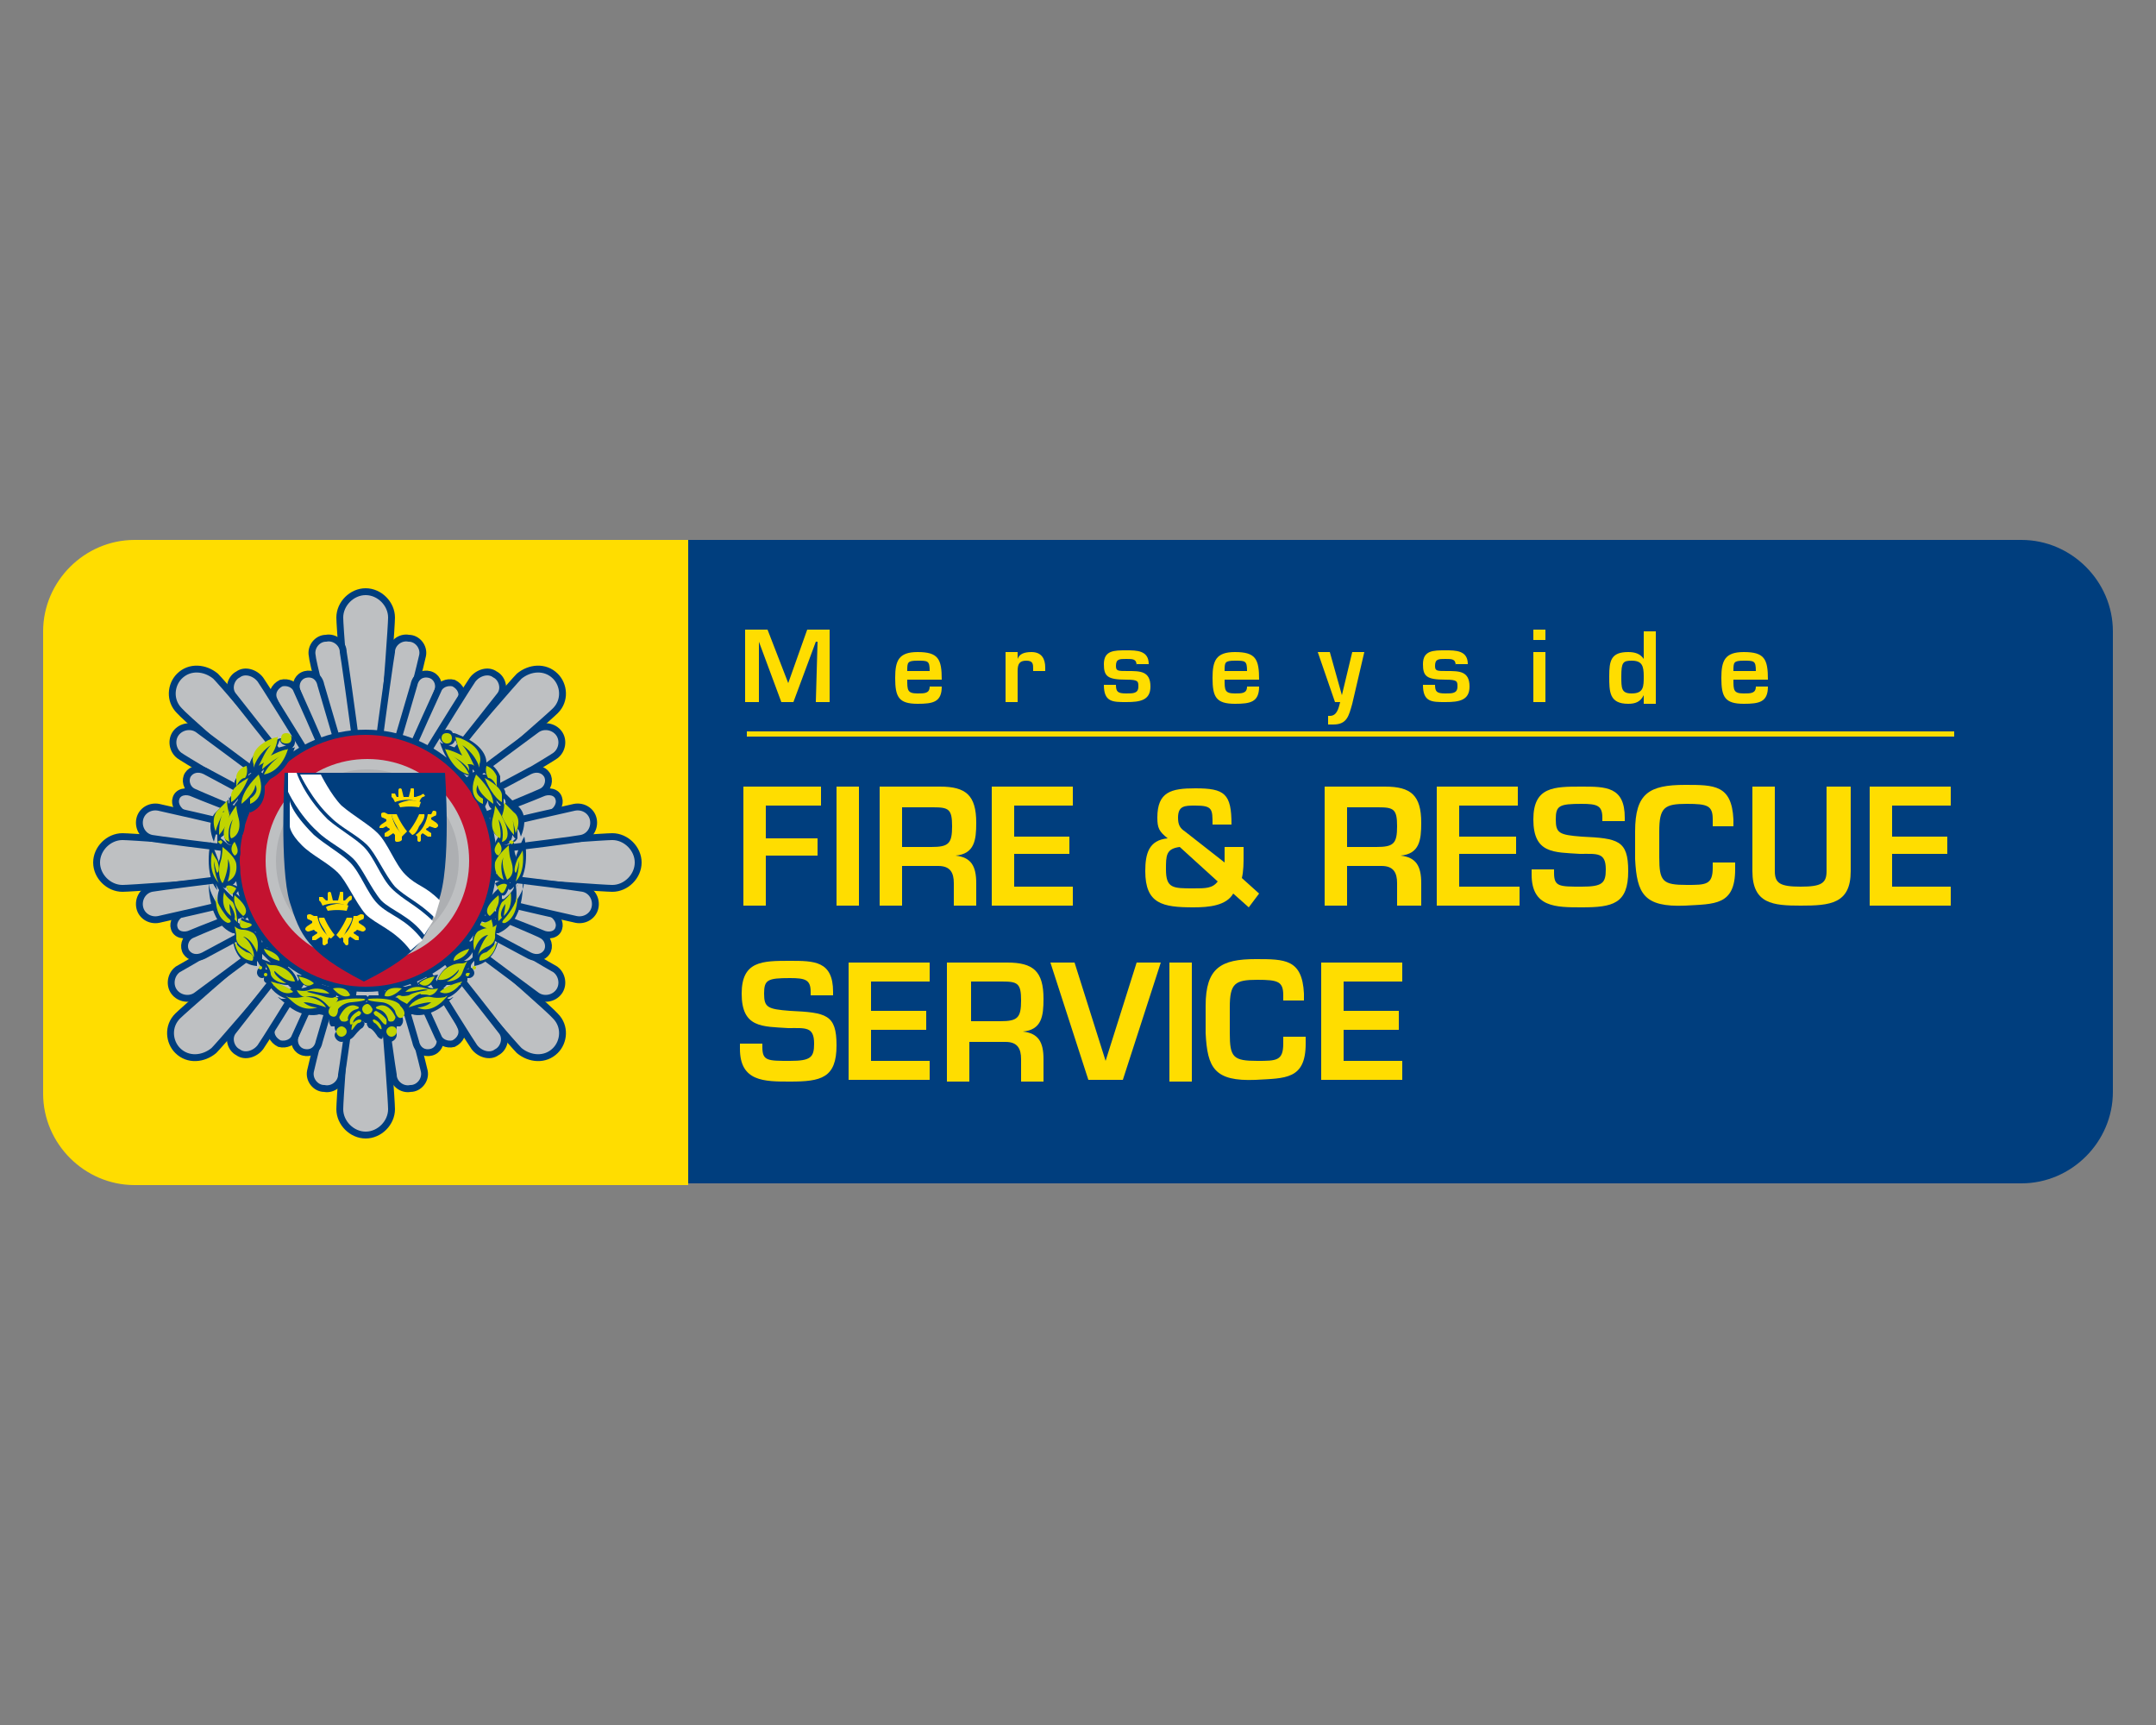<?xml version="1.0" encoding="UTF-8"?> <!-- Generator: Adobe Illustrator 25.3.0, SVG Export Plug-In . SVG Version: 6.00 Build 0) --> <svg xmlns="http://www.w3.org/2000/svg" xmlns:xlink="http://www.w3.org/1999/xlink" version="1.1" id="Layer_1" x="0px" y="0px" width="125px" height="100px" viewBox="0 0 125 100" style="enable-background:new 0 0 125 100;" xml:space="preserve"><rect x="0" y="0" width="125" height="100" fill="#808080" stroke="none"/> <style type="text/css"> .st0{fill:#003E7E;} .st1{fill:#FFDD00;} .st2{fill:#BEC0C2;} .st3{fill:none;stroke:#003E7E;stroke-width:0.398;} .st4{fill:#C41230;} .st5{fill:#ADAFB2;} .st6{fill:#FFFFFF;} .st7{fill:#C0D400;} </style> <g> <path class="st0" d="M117.2,31.3H39.8v37.3h77.4c2.9,0,5.3-2.4,5.3-5.3V36.6C122.5,33.7,120.1,31.3,117.2,31.3"></path> <path class="st1" d="M7.8,31.3c-2.9,0-5.3,2.4-5.3,5.3v26.8c0,2.9,2.4,5.3,5.3,5.3h32.1V31.3H7.8z"></path> <path class="st2" d="M19.7,35.8c0-0.8,0.7-1.5,1.5-1.5c0.8,0,1.5,0.7,1.5,1.5c0,0.8-1,14.3-1.5,14.3C20.8,50.2,19.7,36.7,19.7,35.8 "></path> <path class="st3" d="M19.7,35.8c0-0.8,0.7-1.5,1.5-1.5c0.8,0,1.5,0.7,1.5,1.5c0,0.8-1,14.3-1.5,14.3C20.8,50.2,19.7,36.7,19.7,35.8 z"></path> <path class="st2" d="M7.1,51.5c-0.8,0-1.5-0.7-1.5-1.5c0-0.8,0.7-1.5,1.5-1.5c0.8,0,14.6,1,14.6,1.5C21.6,50.5,7.9,51.5,7.1,51.5"></path> <path class="st3" d="M7.1,51.5c-0.8,0-1.5-0.7-1.5-1.5c0-0.8,0.7-1.5,1.5-1.5c0.8,0,14.6,1,14.6,1.5C21.6,50.5,7.9,51.5,7.1,51.5z"></path> <path class="st2" d="M18.1,38c-0.1-0.5,0.3-1,0.8-1c0.5-0.1,1,0.3,1,0.8c0.1,0.5,1.7,11.9,1.4,12C21,49.7,18.1,38.5,18.1,38"></path> <path class="st3" d="M18.1,38c-0.1-0.5,0.3-1,0.8-1c0.5-0.1,1,0.3,1,0.8c0.1,0.5,1.7,11.9,1.4,12C21,49.7,18.1,38.5,18.1,38z"></path> <path class="st2" d="M17.2,40c-0.1-0.4,0.1-0.8,0.5-0.9c0.4-0.1,0.8,0.1,0.9,0.6c0.1,0.4,3,10,2.8,10C21.1,49.7,17.3,40.4,17.2,40"></path> <path class="st3" d="M17.2,40c-0.1-0.4,0.1-0.8,0.5-0.9c0.4-0.1,0.8,0.1,0.9,0.6c0.1,0.4,3,10,2.8,10C21.1,49.7,17.3,40.4,17.2,40z "></path> <path class="st2" d="M15.9,40.6c-0.2-0.4,0-0.8,0.4-1c0.4-0.1,0.8,0.1,0.9,0.4c0.2,0.4,4.2,9.5,4.1,9.6C21.1,49.7,16,41,15.9,40.6"></path> <path class="st3" d="M15.9,40.6c-0.2-0.4,0-0.8,0.4-1c0.4-0.1,0.8,0.1,0.9,0.4c0.2,0.4,4.2,9.5,4.1,9.6C21.1,49.7,16,41,15.9,40.6z "></path> <path class="st2" d="M10.4,41.2c-0.6-0.6-0.5-1.5,0-2c0.6-0.6,1.5-0.5,2.1,0c0.6,0.6,9.2,10.6,8.8,11 C20.9,50.5,10.9,41.8,10.4,41.2"></path> <path class="st3" d="M10.4,41.2c-0.6-0.6-0.5-1.5,0-2c0.6-0.6,1.5-0.5,2.1,0c0.6,0.6,9.2,10.6,8.8,11 C20.9,50.5,10.9,41.8,10.4,41.2z"></path> <path class="st2" d="M13.5,40.3c-0.3-0.4-0.1-1,0.3-1.2c0.4-0.3,1-0.1,1.3,0.3c0.3,0.4,6.4,10.2,6.2,10.4 C21,49.8,13.8,40.7,13.5,40.3"></path> <path class="st3" d="M13.5,40.3c-0.3-0.4-0.1-1,0.3-1.2c0.4-0.3,1-0.1,1.3,0.3c0.3,0.4,6.4,10.2,6.2,10.4 C21,49.8,13.8,40.7,13.5,40.3z"></path> <path class="st2" d="M10.4,43.8c-0.4-0.3-0.5-0.9-0.2-1.3c0.3-0.4,0.9-0.5,1.3-0.2c0.4,0.3,9.8,7.2,9.6,7.5 C20.9,50.1,10.8,44.1,10.4,43.8"></path> <path class="st3" d="M10.4,43.8c-0.4-0.3-0.5-0.9-0.2-1.3c0.3-0.4,0.9-0.5,1.3-0.2c0.4,0.3,9.8,7.2,9.6,7.5 C20.9,50.1,10.8,44.1,10.4,43.8z"></path> <path class="st2" d="M11.2,45.9c-0.4-0.2-0.5-0.7-0.3-1c0.2-0.3,0.6-0.4,1-0.2c0.4,0.2,9.3,5,9.2,5.2C20.9,50,11.6,46.1,11.2,45.9"></path> <path class="st3" d="M11.2,45.9c-0.4-0.2-0.5-0.7-0.3-1c0.2-0.3,0.6-0.4,1-0.2c0.4,0.2,9.3,5,9.2,5.2C20.9,50,11.6,46.1,11.2,45.9z "></path> <path class="st2" d="M10.7,47.2c-0.4-0.2-0.6-0.6-0.5-0.9c0.1-0.4,0.6-0.5,1-0.3c0.4,0.2,9.9,3.8,9.8,4 C20.9,50,11.1,47.4,10.7,47.2"></path> <path class="st3" d="M10.7,47.2c-0.4-0.2-0.6-0.6-0.5-0.9c0.1-0.4,0.6-0.5,1-0.3c0.4,0.2,9.9,3.8,9.8,4 C20.9,50,11.1,47.4,10.7,47.2z"></path> <path class="st2" d="M8.8,48.6C8.3,48.5,8,48,8.1,47.5c0.1-0.5,0.6-0.8,1.1-0.7c0.5,0.1,11.9,2.7,11.8,3C21,50.2,9.3,48.7,8.8,48.6 "></path> <path class="st3" d="M8.8,48.6C8.3,48.5,8,48,8.1,47.5c0.1-0.5,0.6-0.8,1.1-0.7c0.5,0.1,11.9,2.7,11.8,3C21,50.2,9.3,48.7,8.8,48.6 z"></path> <path class="st2" d="M19.7,64.3c0,0.8,0.7,1.5,1.5,1.5c0.8,0,1.5-0.7,1.5-1.5c0-0.8-1-14.3-1.5-14.3C20.7,49.9,19.7,63.4,19.7,64.3 "></path> <path class="st3" d="M19.7,64.3c0,0.8,0.7,1.5,1.5,1.5c0.8,0,1.5-0.7,1.5-1.5c0-0.8-1-14.3-1.5-14.3C20.7,49.9,19.7,63.4,19.7,64.3 z"></path> <path class="st2" d="M18,62.1c-0.1,0.5,0.3,1,0.8,1c0.5,0.1,1-0.3,1-0.8c0.1-0.5,1.7-11.9,1.4-12C20.9,50.4,18.1,61.6,18,62.1"></path> <path class="st3" d="M18,62.1c-0.1,0.5,0.3,1,0.8,1c0.5,0.1,1-0.3,1-0.8c0.1-0.5,1.7-11.9,1.4-12C20.9,50.4,18.1,61.6,18,62.1z"></path> <path class="st2" d="M17.1,60.1c-0.1,0.4,0.1,0.8,0.5,0.9c0.4,0.1,0.8-0.1,0.9-0.6c0.1-0.4,3-10,2.8-10 C21,50.4,17.2,59.7,17.1,60.1"></path> <path class="st3" d="M17.1,60.1c-0.1,0.4,0.1,0.8,0.5,0.9c0.4,0.1,0.8-0.1,0.9-0.6c0.1-0.4,3-10,2.8-10 C21,50.4,17.2,59.7,17.1,60.1z"></path> <path class="st2" d="M15.8,59.5c-0.2,0.4,0,0.8,0.4,1c0.4,0.1,0.8-0.1,0.9-0.4c0.2-0.4,4.3-9.5,4.1-9.6C21,50.4,16,59.1,15.8,59.5"></path> <path class="st3" d="M15.8,59.5c-0.2,0.4,0,0.8,0.4,1c0.4,0.1,0.8-0.1,0.9-0.4c0.2-0.4,4.3-9.5,4.1-9.6C21,50.4,16,59.1,15.8,59.5z "></path> <path class="st2" d="M10.3,58.9c-0.6,0.6-0.5,1.5,0,2c0.6,0.6,1.5,0.5,2.1,0c0.6-0.6,9.2-10.6,8.8-11 C20.9,49.6,10.9,58.3,10.3,58.9"></path> <path class="st3" d="M10.3,58.9c-0.6,0.6-0.5,1.5,0,2c0.6,0.6,1.5,0.5,2.1,0c0.6-0.6,9.2-10.6,8.8-11 C20.9,49.6,10.9,58.3,10.3,58.9z"></path> <path class="st2" d="M13.5,59.8c-0.3,0.4-0.1,1,0.3,1.2c0.4,0.3,1,0.1,1.3-0.3c0.3-0.4,6.4-10.2,6.2-10.4 C21,50.2,13.8,59.4,13.5,59.8"></path> <path class="st3" d="M13.5,59.8c-0.3,0.4-0.1,1,0.3,1.2c0.4,0.3,1,0.1,1.3-0.3c0.3-0.4,6.4-10.2,6.2-10.4 C21,50.2,13.8,59.4,13.5,59.8z"></path> <path class="st2" d="M10.3,56.2c-0.4,0.3-0.5,0.9-0.2,1.3c0.3,0.4,0.9,0.5,1.3,0.2c0.4-0.3,9.8-7.2,9.6-7.5 C20.8,50,10.7,56,10.3,56.2"></path> <path class="st3" d="M10.3,56.2c-0.4,0.3-0.5,0.9-0.2,1.3c0.3,0.4,0.9,0.5,1.3,0.2c0.4-0.3,9.8-7.2,9.6-7.5 C20.8,50,10.7,56,10.3,56.2z"></path> <path class="st2" d="M11.1,54.2c-0.4,0.2-0.5,0.7-0.3,1c0.2,0.3,0.6,0.4,1,0.2c0.4-0.2,9.3-5,9.2-5.2C20.9,50.1,11.5,54,11.1,54.2"></path> <path class="st3" d="M11.1,54.2c-0.4,0.2-0.5,0.7-0.3,1c0.2,0.3,0.6,0.4,1,0.2c0.4-0.2,9.3-5,9.2-5.2C20.9,50.1,11.5,54,11.1,54.2z "></path> <path class="st2" d="M10.6,52.9c-0.4,0.2-0.6,0.6-0.5,0.9c0.1,0.4,0.6,0.5,1,0.3c0.4-0.2,9.9-3.8,9.8-4C20.9,50,11,52.7,10.6,52.9"></path> <path class="st3" d="M10.6,52.9c-0.4,0.2-0.6,0.6-0.5,0.9c0.1,0.4,0.6,0.5,1,0.3c0.4-0.2,9.9-3.8,9.8-4C20.9,50,11,52.7,10.6,52.9z "></path> <path class="st2" d="M8.8,51.5c-0.5,0.1-0.8,0.6-0.7,1.1c0.1,0.5,0.6,0.8,1.1,0.7c0.5-0.1,11.9-2.7,11.8-3 C20.9,49.9,9.3,51.4,8.8,51.5"></path> <path class="st3" d="M8.8,51.5c-0.5,0.1-0.8,0.6-0.7,1.1c0.1,0.5,0.6,0.8,1.1,0.7c0.5-0.1,11.9-2.7,11.8-3 C20.9,49.9,9.3,51.4,8.8,51.5z"></path> <path class="st2" d="M35.5,51.5c0.8,0,1.5-0.7,1.5-1.5c0-0.8-0.7-1.5-1.5-1.5c-0.8,0-14.6,1-14.6,1.5 C20.9,50.5,34.7,51.5,35.5,51.5"></path> <path class="st3" d="M35.5,51.5c0.8,0,1.5-0.7,1.5-1.5c0-0.8-0.7-1.5-1.5-1.5c-0.8,0-14.6,1-14.6,1.5 C20.9,50.5,34.7,51.5,35.5,51.5z"></path> <path class="st2" d="M24.5,38c0.1-0.5-0.3-1-0.8-1c-0.5-0.1-1,0.3-1,0.8c-0.1,0.5-1.7,11.9-1.4,12C21.6,49.7,24.4,38.5,24.5,38"></path> <path class="st3" d="M24.5,38c0.1-0.5-0.3-1-0.8-1c-0.5-0.1-1,0.3-1,0.8c-0.1,0.5-1.7,11.9-1.4,12C21.6,49.7,24.4,38.5,24.5,38z"></path> <path class="st2" d="M25.4,40c0.1-0.4-0.1-0.8-0.5-0.9c-0.4-0.1-0.8,0.1-0.9,0.6c-0.1,0.4-3,10-2.8,10C21.5,49.7,25.3,40.4,25.4,40 "></path> <path class="st3" d="M25.4,40c0.1-0.4-0.1-0.8-0.5-0.9c-0.4-0.1-0.8,0.1-0.9,0.6c-0.1,0.4-3,10-2.8,10C21.5,49.7,25.3,40.4,25.4,40 z"></path> <path class="st2" d="M26.7,40.6c0.2-0.4,0-0.8-0.4-1c-0.4-0.1-0.8,0.1-0.9,0.4c-0.2,0.4-4.3,9.5-4.1,9.6 C21.5,49.7,26.5,41,26.7,40.6"></path> <path class="st3" d="M26.7,40.6c0.2-0.4,0-0.8-0.4-1c-0.4-0.1-0.8,0.1-0.9,0.4c-0.2,0.4-4.3,9.5-4.1,9.6 C21.5,49.7,26.5,41,26.7,40.6z"></path> <path class="st2" d="M32.2,41.2c0.6-0.6,0.5-1.5,0-2c-0.6-0.6-1.5-0.5-2.1,0c-0.6,0.6-9.2,10.6-8.8,11 C21.6,50.5,31.6,41.8,32.2,41.2"></path> <path class="st3" d="M32.2,41.2c0.6-0.6,0.5-1.5,0-2c-0.6-0.6-1.5-0.5-2.1,0c-0.6,0.6-9.2,10.6-8.8,11 C21.6,50.5,31.6,41.8,32.2,41.2z"></path> <path class="st2" d="M29,40.3c0.3-0.4,0.1-1-0.3-1.2c-0.4-0.3-1-0.1-1.3,0.3c-0.3,0.4-6.4,10.2-6.2,10.4 C21.5,49.8,28.7,40.7,29,40.3"></path> <path class="st3" d="M29,40.3c0.3-0.4,0.1-1-0.3-1.2c-0.4-0.3-1-0.1-1.3,0.3c-0.3,0.4-6.4,10.2-6.2,10.4 C21.5,49.8,28.7,40.7,29,40.3z"></path> <path class="st2" d="M32.2,43.8c0.4-0.3,0.5-0.9,0.2-1.3c-0.3-0.4-0.9-0.5-1.3-0.2c-0.4,0.3-9.8,7.2-9.6,7.5 C21.7,50.1,31.8,44.1,32.2,43.8"></path> <path class="st3" d="M32.2,43.8c0.4-0.3,0.5-0.9,0.2-1.3c-0.3-0.4-0.9-0.5-1.3-0.2c-0.4,0.3-9.8,7.2-9.6,7.5 C21.7,50.1,31.8,44.1,32.2,43.8z"></path> <path class="st2" d="M31.4,45.9c0.4-0.2,0.5-0.7,0.3-1c-0.2-0.3-0.6-0.4-1-0.2c-0.4,0.2-9.3,5-9.2,5.2C21.6,50,31,46.1,31.4,45.9"></path> <path class="st3" d="M31.4,45.9c0.4-0.2,0.5-0.7,0.3-1c-0.2-0.3-0.6-0.4-1-0.2c-0.4,0.2-9.3,5-9.2,5.2C21.6,50,31,46.1,31.4,45.9z"></path> <path class="st2" d="M31.9,47.2c0.4-0.2,0.6-0.6,0.5-0.9c-0.1-0.4-0.6-0.5-1-0.3c-0.4,0.2-9.9,3.8-9.8,4 C21.6,50,31.5,47.4,31.9,47.2"></path> <path class="st3" d="M31.9,47.2c0.4-0.2,0.6-0.6,0.5-0.9c-0.1-0.4-0.6-0.5-1-0.3c-0.4,0.2-9.9,3.8-9.8,4 C21.6,50,31.5,47.4,31.9,47.2z"></path> <path class="st2" d="M33.7,48.6c0.5-0.1,0.8-0.6,0.7-1.1c-0.1-0.5-0.6-0.8-1.1-0.7c-0.5,0.1-11.9,2.7-11.8,3 C21.6,50.2,33.3,48.7,33.7,48.6"></path> <path class="st3" d="M33.7,48.6c0.5-0.1,0.8-0.6,0.7-1.1c-0.1-0.5-0.6-0.8-1.1-0.7c-0.5,0.1-11.9,2.7-11.8,3 C21.6,50.2,33.3,48.7,33.7,48.6z"></path> <path class="st2" d="M24.6,62.1c0.1,0.5-0.3,1-0.8,1c-0.5,0.1-1-0.3-1-0.8c-0.1-0.5-1.7-11.9-1.4-12C21.6,50.4,24.5,61.6,24.6,62.1 "></path> <path class="st3" d="M24.6,62.1c0.1,0.5-0.3,1-0.8,1c-0.5,0.1-1-0.3-1-0.8c-0.1-0.5-1.7-11.9-1.4-12C21.6,50.4,24.5,61.6,24.6,62.1 z"></path> <path class="st2" d="M25.5,60.1c0.1,0.4-0.1,0.8-0.5,0.9c-0.4,0.1-0.8-0.1-0.9-0.6c-0.1-0.4-3-10-2.8-10 C21.5,50.4,25.3,59.7,25.5,60.1"></path> <path class="st3" d="M25.5,60.1c0.1,0.4-0.1,0.8-0.5,0.9c-0.4,0.1-0.8-0.1-0.9-0.6c-0.1-0.4-3-10-2.8-10 C21.5,50.4,25.3,59.7,25.5,60.1z"></path> <path class="st2" d="M26.7,59.5c0.2,0.4,0,0.8-0.4,1c-0.4,0.1-0.8-0.1-0.9-0.4c-0.2-0.4-4.3-9.5-4.1-9.6 C21.6,50.4,26.6,59.1,26.7,59.5"></path> <path class="st3" d="M26.7,59.5c0.2,0.4,0,0.8-0.4,1c-0.4,0.1-0.8-0.1-0.9-0.4c-0.2-0.4-4.3-9.5-4.1-9.6 C21.6,50.4,26.6,59.1,26.7,59.5z"></path> <path class="st2" d="M32.2,58.9c0.6,0.6,0.5,1.5,0,2c-0.6,0.6-1.5,0.5-2.1,0c-0.6-0.6-9.2-10.6-8.8-11 C21.7,49.6,31.7,58.3,32.2,58.9"></path> <path class="st3" d="M32.2,58.9c0.6,0.6,0.5,1.5,0,2c-0.6,0.6-1.5,0.5-2.1,0c-0.6-0.6-9.2-10.6-8.8-11 C21.7,49.6,31.7,58.3,32.2,58.9z"></path> <path class="st2" d="M29.1,59.8c0.3,0.4,0.1,1-0.3,1.2c-0.4,0.3-1,0.1-1.3-0.3c-0.3-0.4-6.4-10.2-6.2-10.4 C21.6,50.2,28.8,59.4,29.1,59.8"></path> <path class="st3" d="M29.1,59.8c0.3,0.4,0.1,1-0.3,1.2c-0.4,0.3-1,0.1-1.3-0.3c-0.3-0.4-6.4-10.2-6.2-10.4 C21.6,50.2,28.8,59.4,29.1,59.8z"></path> <path class="st2" d="M32.2,56.2c0.4,0.3,0.5,0.9,0.2,1.3c-0.3,0.4-0.9,0.5-1.3,0.2c-0.4-0.3-9.8-7.2-9.6-7.5 C21.8,50,31.8,56,32.2,56.2"></path> <path class="st3" d="M32.2,56.2c0.4,0.3,0.5,0.9,0.2,1.3c-0.3,0.4-0.9,0.5-1.3,0.2c-0.4-0.3-9.8-7.2-9.6-7.5 C21.8,50,31.8,56,32.2,56.2z"></path> <path class="st2" d="M31.4,54.2c0.4,0.2,0.5,0.7,0.3,1c-0.2,0.3-0.6,0.4-1,0.2c-0.4-0.2-9.3-5-9.2-5.2C21.7,50.1,31.1,54,31.4,54.2 "></path> <path class="st3" d="M31.4,54.2c0.4,0.2,0.5,0.7,0.3,1c-0.2,0.3-0.6,0.4-1,0.2c-0.4-0.2-9.3-5-9.2-5.2C21.7,50.1,31.1,54,31.4,54.2 z"></path> <path class="st2" d="M31.9,52.9c0.4,0.2,0.6,0.6,0.5,0.9c-0.1,0.4-0.6,0.5-1,0.3c-0.4-0.2-9.9-3.8-9.8-4 C21.7,50,31.5,52.7,31.9,52.9"></path> <path class="st3" d="M31.9,52.9c0.4,0.2,0.6,0.6,0.5,0.9c-0.1,0.4-0.6,0.5-1,0.3c-0.4-0.2-9.9-3.8-9.8-4 C21.7,50,31.5,52.7,31.9,52.9z"></path> <path class="st2" d="M33.8,51.5c0.5,0.1,0.8,0.6,0.7,1.1c-0.1,0.5-0.6,0.8-1.1,0.7c-0.5-0.1-11.9-2.7-11.8-3 C21.6,49.9,33.3,51.4,33.8,51.5"></path> <path class="st3" d="M33.8,51.5c0.5,0.1,0.8,0.6,0.7,1.1c-0.1,0.5-0.6,0.8-1.1,0.7c-0.5-0.1-11.9-2.7-11.8-3 C21.6,49.9,33.3,51.4,33.8,51.5z"></path> <path class="st0" d="M13.6,49.9c0-4.2,3.4-7.6,7.6-7.6c4.2,0,7.6,3.4,7.6,7.6c0,4.2-3.4,7.6-7.6,7.6C17,57.5,13.6,54.1,13.6,49.9"></path> <path class="st4" d="M13.9,49.9c0-4,3.3-7.3,7.3-7.3c4,0,7.3,3.3,7.3,7.3c0,4-3.3,7.3-7.3,7.3C17.2,57.2,13.9,53.9,13.9,49.9"></path> <path class="st2" d="M15.4,49.9c0-3.3,2.6-5.9,5.9-5.9c3.3,0,5.9,2.6,5.9,5.9c0,3.3-2.6,5.9-5.9,5.9C18,55.8,15.4,53.2,15.4,49.9"></path> <path class="st5" d="M16,49.9c0-2.9,2.4-5.3,5.3-5.3c2.9,0,5.3,2.4,5.3,5.3c0,2.9-2.4,5.3-5.3,5.3C18.3,55.2,16,52.8,16,49.9"></path> <path class="st0" d="M25.8,44.8h-4.6h-0.1h-4.6c0,0-0.3,5.5,0.3,7.5c0.6,1.9,1,2.9,4.3,4.6v0c0,0,0,0,0,0c0,0,0,0,0,0v0 c3.4-1.7,3.7-2.7,4.3-4.6C26.2,50.3,25.8,44.8,25.8,44.8"></path> <path class="st6" d="M25.5,52.2c-0.9-0.9-1.3-0.8-2-1.5c-0.6-0.6-1-1.8-1.6-2.4c-0.5-0.5-1.4-1-2.1-1.6c-0.6-0.6-1.2-1.8-1.2-1.8 l-1.2,0c0,0,0.7,1.5,1.8,2.5c0.6,0.6,1.5,1,2.1,1.6c0.5,0.5,1,1.7,1.6,2.4c0.6,0.6,1.4,0.9,2.3,1.8L25.5,52.2z"></path> <path class="st6" d="M25.1,53.4c-0.9-0.9-1.7-1.2-2.4-1.9c-0.6-0.6-1-1.8-1.6-2.4c-0.5-0.5-1.4-1-2.1-1.6c-1.4-1.4-1.8-2.7-1.8-2.7 h-0.5l0,1.1c0,0,0.6,1.3,1.7,2.3c0.6,0.6,1.5,1,2.1,1.6c0.5,0.5,1,1.7,1.6,2.4c0.6,0.6,1.7,0.9,2.5,2L25.1,53.4z"></path> <path class="st6" d="M24.5,54.5c-1-1.3-1.9-1.4-2.6-2.1c-0.6-0.6-1-1.8-1.6-2.4c-0.5-0.5-1.4-1-2.1-1.6c-1.4-1.4-1.4-2-1.4-2l0,1.5 c0,0,0,0.4,0.7,1.1c0.6,0.6,1.5,1,2.1,1.6c0.5,0.5,1,1.7,1.6,2.4c0.6,0.6,1.7,0.9,2.6,2.1L24.5,54.5z"></path> <path class="st1" d="M24.6,46.1c0-0.1-0.1-0.1-0.2,0l-0.3,0.1c0,0-0.1,0-0.1,0l0-0.4c0-0.1,0-0.1-0.1-0.1c-0.1,0-0.1,0-0.1,0.1 l-0.1,0.4c0,0-0.1,0-0.1,0c-0.1,0-0.1,0-0.2,0l-0.1-0.4c0-0.1-0.1-0.1-0.1-0.1c-0.1,0-0.1,0.1-0.1,0.1l0,0.4c0,0-0.1,0-0.1,0 L22.9,46c-0.1,0-0.1,0-0.2,0c0,0.1,0,0.1,0,0.2l0.1,0.1l0.1,0.2c0,0,0.7-0.3,1.4,0l0.1-0.2c0,0,0,0,0,0l0.1-0.1 C24.6,46.2,24.7,46.1,24.6,46.1"></path> <path class="st1" d="M23.1,46.6l0.1,0.2c0,0,0.5-0.1,1.1,0l0.1-0.3c0,0-0.1-0.1-0.7-0.1C23.2,46.5,23.1,46.6,23.1,46.6"></path> <path class="st1" d="M24.3,48.8c0.1,0,0.1-0.1,0.1-0.1l0-0.3c0,0,0,0,0.1-0.1l0.3,0.2c0.1,0,0.1,0,0.2,0c0,0,0-0.1,0-0.2l-0.3-0.2 c0,0,0-0.1,0.1-0.1c0,0,0.1-0.1,0.1-0.1l0.3,0.1c0.1,0,0.1,0,0.2-0.1c0-0.1,0-0.1-0.1-0.2l-0.3-0.2c0,0,0-0.1,0-0.1l0.2-0.1 c0.1,0,0.1-0.1,0.1-0.2c0-0.1-0.1-0.1-0.2-0.1L25,47.2l-0.2,0c0,0-0.1,0.8-0.7,1.2l0.1,0.1c0,0,0,0,0,0l0,0.2 C24.2,48.8,24.3,48.8,24.3,48.8"></path> <path class="st1" d="M24.6,47.2l-0.3,0c0,0-0.2,0.5-0.6,1l0.2,0.2c0,0,0.2,0,0.4-0.5C24.7,47.4,24.6,47.2,24.6,47.2"></path> <path class="st1" d="M23,48.8c-0.1,0-0.1-0.1-0.1-0.1l0-0.3c0,0,0,0-0.1-0.1l-0.3,0.2c0,0-0.1,0-0.2,0c0,0,0-0.1,0-0.2l0.3-0.2 c0,0,0-0.1-0.1-0.1c0,0-0.1-0.1-0.1-0.1L22.2,48C22.1,48,22,48,22,48c0-0.1,0-0.1,0.1-0.2l0.3-0.2c0,0,0-0.1,0-0.1l-0.2-0.1 c-0.1,0-0.1-0.1-0.1-0.2c0-0.1,0.1-0.1,0.2-0.1l0.2,0.1l0.2,0c0,0,0.1,0.8,0.7,1.2l-0.1,0.1c0,0,0,0,0,0l0,0.2 C23.2,48.8,23.1,48.8,23,48.8"></path> <path class="st1" d="M22.7,47.2l0.3,0c0,0,0.2,0.5,0.6,1l-0.2,0.2c0,0-0.2,0-0.4-0.5C22.7,47.4,22.7,47.2,22.7,47.2"></path> <path class="st1" d="M20.4,52c0-0.1-0.1-0.1-0.2,0L20,52.2c0,0-0.1,0-0.1,0l0-0.4c0-0.1,0-0.1-0.1-0.1c-0.1,0-0.1,0-0.1,0.1 l-0.1,0.4c0,0-0.1,0-0.1,0c-0.1,0-0.1,0-0.2,0l-0.1-0.4c0-0.1-0.1-0.1-0.1-0.1c-0.1,0-0.1,0.1-0.1,0.1l0,0.4c0,0-0.1,0-0.1,0 L18.7,52c-0.1,0-0.1,0-0.2,0c0,0.1,0,0.1,0,0.2l0.1,0.1l0.1,0.2c0,0,0.7-0.3,1.4,0l0.1-0.2c0,0,0,0,0,0l0.1-0.1 C20.4,52.2,20.4,52.1,20.4,52"></path> <path class="st1" d="M18.9,52.6l0.1,0.2c0,0,0.5-0.1,1.1,0l0.1-0.3c0,0-0.1-0.1-0.7-0.1C18.9,52.5,18.9,52.6,18.9,52.6"></path> <path class="st1" d="M20.1,54.8c0.1,0,0.1-0.1,0.1-0.1l0-0.3c0,0,0,0,0.1-0.1l0.3,0.2c0.1,0,0.1,0,0.2,0c0,0,0-0.1,0-0.2l-0.3-0.2 c0,0,0-0.1,0.1-0.1c0,0,0.1-0.1,0.1-0.1L21,54c0.1,0,0.1,0,0.2-0.1c0-0.1,0-0.1-0.1-0.2l-0.3-0.2c0,0,0-0.1,0-0.1l0.2-0.1 c0.1,0,0.1-0.1,0.1-0.2c0-0.1-0.1-0.1-0.2-0.1l-0.2,0.1l-0.2,0c0,0-0.1,0.8-0.7,1.2l0.1,0.1c0,0,0,0,0,0l0,0.2 C20,54.7,20,54.8,20.1,54.8"></path> <path class="st1" d="M20.4,53.2l-0.3,0c0,0-0.2,0.5-0.6,1l0.2,0.2c0,0,0.2,0,0.4-0.5C20.5,53.3,20.4,53.2,20.4,53.2"></path> <path class="st1" d="M18.8,54.8c-0.1,0-0.1-0.1-0.1-0.1l0-0.3c0,0,0,0-0.1-0.1l-0.3,0.2c-0.1,0-0.1,0-0.2,0c0,0,0-0.1,0-0.2 l0.3-0.2c0,0,0-0.1-0.1-0.1c0,0-0.1-0.1-0.1-0.1L17.9,54c-0.1,0-0.1,0-0.2-0.1c0-0.1,0-0.1,0.1-0.2l0.3-0.2c0,0,0-0.1,0-0.1 l-0.2-0.1c-0.1,0-0.1-0.1-0.1-0.2c0-0.1,0.1-0.1,0.2-0.1l0.2,0.1l0.2,0c0,0,0.1,0.8,0.7,1.2L19,54.5c0,0,0,0,0,0l0,0.2 C18.9,54.7,18.9,54.8,18.8,54.8"></path> <path class="st1" d="M18.5,53.2l0.3,0c0,0,0.2,0.5,0.6,1l-0.2,0.2c0,0-0.2,0-0.4-0.5C18.4,53.3,18.5,53.2,18.5,53.2"></path> <path class="st0" d="M12.7,51.4C12.7,51.4,12.6,51.3,12.7,51.4C12.6,51.4,12.7,51.4,12.7,51.4"></path> <path class="st0" d="M12.6,48.2C12.6,48.2,12.6,48.2,12.6,48.2C12.6,48.3,12.6,48.3,12.6,48.2"></path> <path class="st0" d="M30,51.3C30,51.3,30,51.4,30,51.3C29.9,51.4,30,51.4,30,51.3"></path> <path class="st0" d="M29.9,52.3c0.1-0.5,0-1,0-1c0.1-0.1,0.2-0.3,0.2-0.5c0,0,0-0.1,0-0.1c0,0,0,0,0,0c0,0.4,0,0.5-0.1,0.6 c0.8-0.9,0.4-2.8,0.4-2.8c-0.2,0.3-0.5,1.2-0.5,1.2c0,0,0,0,0,0c0,0,0-0.1,0-0.1c-0.1-0.2-0.1-0.6-0.1-0.8c0.1,0,0.2-0.2,0.2-0.2 l0,0c0-0.1,0-0.3,0-0.5c0,0,0,0,0,0c0,0,0,0,0,0c0,0,0-0.1,0-0.1c0,0.1,0,0.1,0,0.1c0-0.1,0.1,0,0.2,0.4c0.5-1.2-0.1-1.7-0.1-1.7 c-0.4-0.4-0.7-0.7-0.8-0.8c0-0.2-0.1-0.3-0.3-0.5v-0.5c-0.2-0.5-0.6-0.8-0.8-0.8c0-0.4-0.3-1.1-1.6-1.6c-0.4-0.2-0.3,0-0.4-0.2 c0,0,0,0,0,0c-0.1-0.1-0.2-0.1-0.3-0.1c-0.2,0-0.4,0.2-0.4,0.4c0,0.2,0.1,0.3,0.2,0.4c-0.1,0-0.1,0-0.2-0.1c0,0,0.4,1.7,1.8,2 c-0.3,1.4,0.8,1.8,0.8,1.8l0.2-0.4c0,0.3,0.1,0.4,0.2,0.5c0,0,0,0,0,0c-0.3,1.1,0.2,1.5,0.4,1.6c-0.4,0.6-0.2,0.8-0.1,1 c-0.1,0.2-0.1,0.3-0.1,0.3c-0.1,0.7,0.2,1.1,0.4,1.2c-0.2,0.1-0.4,0.2-0.4,0.2s0.1,0.2,0.2,0.3c-1.3,1.2-0.5,1.5-0.5,1.5 c0.2-0.2,0.3-0.3,0.4-0.5c-0.1,0.3,0,0.5,0,0.7c0,0-0.1,0.1-0.1,0.1c0-0.2-0.1-0.3-0.1-0.4c0,0-0.5,0.2-0.6,0.2 c0,0-0.6,0.2,0.2,0.4c0,0,0.1,0,0.1,0c-0.3,0.1-0.6,0.3-0.6,0.3c-0.2,0.2-0.3,0.5-0.3,0.7C26.1,55.3,26,55.9,26,56 c-0.6,0.4-0.7,1-0.7,1c0.2,0,0,0.2,0,0.2c0,0.1,0,0.1,0,0.1c-0.2,0-0.4,0-0.5-0.1c0,0,0,0-0.1,0c0.2,0,0.5-0.2,0.7-0.7 c0,0-0.8,0.1-1.2,0.5c0,0,0,0,0.1,0.1c-0.3,0-0.5,0-0.8,0.1c-0.2,0-1.1-0.2-1.3,0.5c-0.2,0-0.5,0-0.8,0c0,0-0.1,0.1-0.1,0.1 c0-0.1-0.1-0.1-0.1-0.1c-0.3,0-0.6,0-0.8,0c-0.2-0.7-1.1-0.5-1.3-0.5c-0.3-0.1-0.6-0.2-0.8-0.1c0.1,0,0.1-0.1,0.1-0.1 c-0.4-0.4-1.2-0.5-1.2-0.5c0.2,0.5,0.5,0.7,0.7,0.7c0,0,0,0-0.1,0c-0.2,0.1-0.4,0.1-0.5,0.1c0,0,0-0.1,0-0.1c0,0-0.2-0.2,0-0.2 c0,0-0.1-0.6-0.7-1c0-0.1-0.1-0.7-1.4-1.2c0-0.3-0.1-0.5-0.3-0.7c0,0-0.3-0.2-0.6-0.3c0,0,0.1,0,0.1,0c0.8-0.2,0.2-0.4,0.2-0.4 c-0.2,0-0.6-0.2-0.6-0.2c0,0.1-0.1,0.3-0.1,0.4c0,0,0-0.1-0.1-0.1c0-0.2,0-0.4,0-0.7c0.1,0.2,0.2,0.3,0.4,0.5c0,0,0.8-0.4-0.5-1.5 c0.1-0.1,0.2-0.3,0.2-0.3s-0.2-0.2-0.4-0.2c0.2-0.2,0.5-0.5,0.4-1.2c0,0,0-0.1-0.1-0.3c0.1-0.1,0.3-0.4-0.1-1 c0.2-0.1,0.7-0.6,0.4-1.6c0,0,0,0,0,0c0.1,0,0.2-0.2,0.2-0.5l0.2,0.4c0,0,1.1-0.3,0.8-1.8c1.4-0.4,1.8-2,1.8-2 c-0.1,0.1-0.1,0-0.2,0.1c0.1-0.1,0.2-0.2,0.2-0.4c0-0.2-0.2-0.4-0.4-0.4c-0.1,0-0.2,0-0.3,0.1c0,0,0,0,0,0c-0.2,0.2,0,0-0.4,0.2 c-1.3,0.5-1.5,1.2-1.6,1.6c-0.2,0.1-0.6,0.3-0.8,0.8v0.5c-0.1,0.2-0.2,0.3-0.3,0.5c-0.1,0.1-0.4,0.4-0.8,0.8c0,0-0.6,0.5-0.1,1.7 c0.1-0.4,0.1-0.5,0.2-0.4c0,0,0-0.1,0-0.1c0,0,0,0.1,0,0.1c0,0,0,0,0,0c0,0,0,0,0,0c0,0.2,0,0.3,0,0.5l0,0c0,0,0.1,0.2,0.2,0.2 c0,0.2,0,0.6-0.1,0.8c0,0,0,0.1,0,0.1c0,0,0,0,0,0c0,0-0.3-0.9-0.5-1.2c0,0-0.4,1.9,0.4,2.8c0-0.1-0.1-0.2-0.1-0.6c0,0,0,0,0,0 c0,0,0,0.1,0,0.1c0,0.2,0.1,0.3,0.2,0.5c0,0-0.2,0.5,0,1c-0.3-0.5-0.6-1-0.6-1.5c0,0-0.1,2.4,1.4,3c0,0,0,0,0.1,0 c0,0.1,0.1,0.3,0.1,0.4c0,0,0,0.2,0.1,0.4c-0.1-0.1-0.2-0.2-0.3-0.4c0,0,0.1,1.4,1.4,1.5c0,0,0-0.1,0-0.3c0.1,0.1,0.1,0.2,0.2,0.3 c0,0,0,0,0,0.1c-0.1,0-0.2,0.1-0.2,0.3c0,0.1,0.1,0.3,0.3,0.3c0.1,0,0.2-0.1,0.2-0.1c0,0,0,0,0,0c-0.1,0-0.1,0.1-0.1,0.2 c0,0.1,0.1,0.2,0.2,0.2c0.1,0,0.2,0,0.2-0.1c0.1,0.1,0.2,0.3,0.4,0.3c-0.3-0.1-0.6-0.2-0.6-0.2c0.4,0.6,0.8,0.8,1.1,0.9 c-0.2,0-0.3,0-0.3,0s-0.6-0.4,0.4,0.4c0.7,0.6,1.5,0.6,1.8,0.5c0.1,0,0.4,0.1,0.6,0.1c-0.1,0.4,0.1,0.6,0.1,0.6c0.1,0,0.2,0,0.2,0 c0,0.1,0,0.2,0.1,0.3c-0.1,0.1-0.1,0.2-0.1,0.2c0,0.2,0.2,0.4,0.4,0.4c0.2,0,0.4-0.2,0.4-0.4c0,0,0,0,0,0c0,0,0,0,0,0 c0,0.2,0,0.4,0.3,0.1c0,0,0.4-0.5,0.5-0.5c0,0,0.3-0.3,0-0.4c0,0,0,0,0,0c0.1,0,0.1,0.1,0.2,0.1c0,0,0,0,0,0c0,0,0,0,0,0 c0.1,0,0.2,0,0.2-0.1c0,0,0,0,0,0c-0.3,0.1,0,0.4,0,0.4c0.2,0,0.5,0.5,0.5,0.5c0.3,0.3,0.3,0,0.3-0.1c0,0,0,0,0,0c0,0,0,0,0,0 c0,0.2,0.2,0.4,0.4,0.4c0.2,0,0.4-0.2,0.4-0.4c0-0.1,0-0.2-0.1-0.2c0.1-0.1,0.1-0.2,0.1-0.3c0.1,0,0.1,0,0.2,0c0,0,0.3-0.2,0.1-0.6 c0.1,0,0.4-0.1,0.6-0.1c0.3,0.1,1,0.1,1.8-0.5c1-0.8,0.4-0.4,0.4-0.4s-0.1,0-0.3,0c0.3-0.1,0.7-0.3,1.1-0.9c0,0-0.2,0.1-0.6,0.2 c0.2-0.1,0.3-0.2,0.4-0.3c0,0.1,0.1,0.1,0.2,0.1c0.1,0,0.2-0.1,0.2-0.2c0-0.1,0-0.2-0.1-0.2c0,0,0,0,0,0c0,0.1,0.1,0.1,0.2,0.1 c0.1,0,0.3-0.1,0.3-0.3c0-0.1-0.1-0.3-0.2-0.3c0,0,0-0.1,0-0.1c0-0.1,0.1-0.2,0.2-0.3c0,0.2,0,0.3,0,0.3c1.2-0.2,1.4-1.5,1.4-1.5 c-0.1,0.2-0.2,0.3-0.3,0.4c0.1-0.2,0.1-0.4,0.1-0.4c0-0.1,0-0.3,0.1-0.4c0,0,0.1,0,0.1,0c1.6-0.7,1.4-3,1.4-3 C30.5,51.3,30.2,51.8,29.9,52.3 M13,51.1C13,51.1,13.1,51.2,13,51.1C13.1,51.2,13.1,51.2,13,51.1C13,51.2,13,51.2,13,51.1 M13.5,48.7C13.5,48.7,13.5,48.7,13.5,48.7L13.5,48.7C13.5,48.6,13.5,48.7,13.5,48.7 M14.5,45.2L14.5,45.2 C14.5,45.2,14.5,45.2,14.5,45.2C14.5,45.3,14.5,45.3,14.5,45.2C14.5,45.3,14.5,45.3,14.5,45.2 M14.2,46.5 C14.2,46.5,14.2,46.5,14.2,46.5C14.2,46.5,14.2,46.5,14.2,46.5 M14.1,46.5C14.1,46.5,14.1,46.5,14.1,46.5 M14.2,46.5 C14.2,46.5,14.2,46.5,14.2,46.5C14.2,46.5,14.2,46.5,14.2,46.5 M15.2,45c0-0.1,0-0.1-0.1-0.2c0.1-0.1,0.1-0.1,0.2-0.2 C15.3,44.7,15.2,44.8,15.2,45 M16.6,43.2C16.6,43.2,16.6,43.2,16.6,43.2c-0.2,0.1-0.4,0.1-0.6,0.2c0.1-0.2,0.2-0.4,0.2-0.5 C16.3,43.1,16.4,43.2,16.6,43.2 M14.6,44.8C14.6,44.8,14.6,44.9,14.6,44.8c-0.1,0.1-0.2,0.1-0.2,0.2c0,0,0-0.1,0-0.1 C14.8,44.6,14.6,44.8,14.6,44.8 M13.3,46.2C13.3,46.2,13.3,46.2,13.3,46.2l0,0.6c0,0,0.2-0.1,0.5-0.5c0,0.1-0.1,0.2-0.1,0.2 c-0.1,0.1-0.2,0.4-0.4,0.6C13.3,46.8,13.2,46.4,13.3,46.2 M12.8,48.6c0-0.1,0.1-0.1,0.2-0.2c0,0.2,0.1,0.4,0.2,0.5 c0,0,0.1,0.1,0.3,0.1c0,0,0,0.1,0,0.1C13.2,49,13.1,48.8,12.8,48.6L12.8,48.6L12.8,48.6z M12.9,51.4c0,0,0.2,0.2,0.2,0 c0.1,0.2,0.3,0.5,0.4,0.4c0,0.1,0,0.2,0,0.3c0,0,0,0,0-0.1c0,0-0.7-0.6-0.7-0.8C12.8,51.3,12.9,51.4,12.9,51.4 M23.2,57.6 c0,0,0.1,0.1,0.3,0.1c0,0-0.1,0-0.1,0.1c0,0-0.2,0.1-0.5,0C23,57.8,23.1,57.7,23.2,57.6 M21.3,58c0,0,0,0,0.1,0.1L21.3,58 C21.4,58,21.4,58,21.3,58C21.3,58,21.3,58,21.3,58C21.3,58,21.3,58,21.3,58c0,0.1-0.1,0.1-0.1,0.1c0,0,0,0,0,0 C21.3,58,21.3,58,21.3,58 M19.7,57.8c-0.2,0-0.5,0-0.5,0c0,0-0.1,0-0.1-0.1c0.2,0,0.3,0,0.3-0.1C19.5,57.7,19.6,57.8,19.7,57.8 M15.4,56c0,0.1,0.1,0.2,0.1,0.2c0,0,0,0-0.1,0C15.4,56.2,15.4,56.1,15.4,56 M15.2,55.6l0-0.1c0,0,0-0.1,0-0.2 c0.1,0.1,0.3,0.3,0.5,0.5C15.5,55.7,15.4,55.7,15.2,55.6 M16.7,57.1c0,0,0.1,0.1,0.2,0.2c0,0-0.1,0-0.1,0c0.1,0.1,0.1,0.2,0.2,0.2 c-0.2-0.2-0.6-0.3-0.9-0.5C16.4,57.1,16.6,57.1,16.7,57.1 M16.8,57.7c0.2,0,0.3-0.1,0.3-0.1c0,0,0.1,0.1,0.1,0.1 C17.1,57.7,16.9,57.7,16.8,57.7 M19.1,58.3C19.1,58.3,19.1,58.3,19.1,58.3C19.1,58.4,19.1,58.4,19.1,58.3 C19.1,58.3,19.1,58.3,19.1,58.3 M23.5,58.4C23.5,58.3,23.5,58.3,23.5,58.4C23.5,58.3,23.5,58.3,23.5,58.4 C23.5,58.4,23.5,58.4,23.5,58.4 M25.4,57.6C25.4,57.6,25.4,57.6,25.4,57.6c0.1-0.1,0.2,0,0.4,0C25.7,57.7,25.5,57.7,25.4,57.6 M25.6,57.5c0.1-0.1,0.1-0.1,0.2-0.2c0,0,0,0-0.1,0c0.1-0.1,0.2-0.2,0.2-0.2c0.2,0,0.4,0,0.5-0.1C26.1,57.1,25.8,57.3,25.6,57.5 M26.9,55.7c0.2-0.1,0.4-0.3,0.5-0.5c0,0.1,0,0.2,0,0.2l0,0.1C27.2,55.7,27.1,55.7,26.9,55.7 M27.2,56c0,0.1,0,0.2-0.1,0.2 c0,0,0,0-0.1,0C27.2,56.2,27.2,56.1,27.2,56 M29.2,47.1c-0.1-0.2-0.3-0.5-0.4-0.6c0-0.1-0.1-0.2-0.1-0.2c0.3,0.4,0.5,0.5,0.5,0.5 v-0.5c0,0,0,0,0,0C29.4,46.4,29.3,46.8,29.2,47.1 M29.1,48.6l0,0.1C29.1,48.7,29.1,48.7,29.1,48.6C29.1,48.7,29.1,48.6,29.1,48.6 M28.2,45.3c0,0-0.1-0.1-0.1-0.1C28.1,45.2,28.1,45.2,28.2,45.3C28.1,45.3,28.2,45.3,28.2,45.3 M28.2,44.9 C28.2,44.9,28.2,44.9,28.2,44.9c0,0-0.1,0-0.2,0c0,0,0,0-0.1-0.1C28,44.8,27.8,44.6,28.2,44.9 M26,43.2C26,43.2,26,43.2,26,43.2 c0.2,0,0.3-0.1,0.4-0.3c0.1,0.2,0.1,0.3,0.2,0.5C26.5,43.4,26.3,43.3,26,43.2 M27.4,44.6c0.1,0.1,0.1,0.1,0.2,0.2 c0,0.1,0,0.1-0.1,0.2C27.4,44.8,27.4,44.7,27.4,44.6 M28.5,46.5C28.5,46.5,28.5,46.5,28.5,46.5 M28.4,46.5 C28.4,46.5,28.4,46.5,28.4,46.5C28.4,46.5,28.4,46.5,28.4,46.5 M28.4,46.5C28.4,46.5,28.4,46.5,28.4,46.5 C28.4,46.5,28.4,46.5,28.4,46.5 M29.2,49c0.1,0,0.3-0.1,0.3-0.1c0.1-0.1,0.2-0.3,0.2-0.5c0.1,0.1,0.1,0.2,0.2,0.2l0,0l-0.1,0.1 c-0.2,0.2-0.4,0.3-0.5,0.5C29.3,49.1,29.3,49,29.2,49 M29.6,51.2C29.5,51.2,29.5,51.2,29.6,51.2C29.5,51.2,29.6,51.1,29.6,51.2 C29.6,51.2,29.6,51.2,29.6,51.2 M29.1,51.9c0.2,0.1,0.3-0.2,0.4-0.4c0,0.2,0.2,0,0.2,0c0,0,0.1-0.1,0.1-0.1c0,0.3-0.7,0.8-0.7,0.8 c0,0,0,0,0,0.1C29.1,52,29.1,51.9,29.1,51.9"></path> <path class="st0" d="M30,48.2C30,48.2,30,48.2,30,48.2C30,48.3,30,48.3,30,48.2"></path> <path class="st7" d="M16.6,43.1c0.2,0,0.3-0.1,0.3-0.3c0-0.2-0.1-0.3-0.3-0.3c-0.2,0-0.3,0.1-0.3,0.3C16.2,43,16.4,43.1,16.6,43.1"></path> <path class="st7" d="M19.8,59.5c-0.1,0-0.3,0.1-0.3,0.3c0,0.1,0.1,0.3,0.3,0.3c0.1,0,0.3-0.1,0.3-0.3 C20.1,59.6,19.9,59.5,19.8,59.5"></path> <path class="st7" d="M21.3,58.2c-0.1,0-0.3,0.1-0.3,0.3c0,0.1,0.1,0.3,0.3,0.3c0.1,0,0.3-0.1,0.3-0.3 C21.5,58.3,21.4,58.2,21.3,58.2"></path> <path class="st7" d="M16.3,43.8c0,0-0.7,0.4-1,1.1c1.1-0.2,1.4-1.5,1.4-1.5c-0.1,0.1,0,0-0.3,0.1c-0.3,0.1-0.5,0.2-0.7,0.3 c0.4-0.5,0.4-1.1,0.4-1.1c-0.1,0.1,0,0-0.3,0.1c-1.5,0.6-1.1,1.5-1.1,1.5v0.2c0.3-0.9,1-1.3,1-1.3c-0.3,0.3-0.5,0.8-0.7,1.2 c0.1-0.1,0.2-0.1,0.3-0.2c-0.1,0.2-0.1,0.4-0.1,0.4C15.4,44.4,15.8,44.1,16.3,43.8"></path> <path class="st7" d="M14.2,45.1c0,0,0.2-0.2,0.1-0.7c0,0-0.5,0.1-0.6,0.6v0.6C13.7,45.6,13.9,45.1,14.2,45.1"></path> <path class="st7" d="M15,44.9c0,0-1,0.9-1,1.7c0,0,0.8-0.6,0.8-1.1c0,0,0.3,0.4-0.3,0.8v0.3C14.5,46.6,15.5,46.3,15,44.9"></path> <path class="st7" d="M14.4,45.1c0,0-1,0.5-1,1v0.4C13.4,46.5,13.9,46.3,14.4,45.1"></path> <path class="st7" d="M13.8,47.3c0,0-0.1-0.4-0.1-0.6c0,0-1.1,1.4-0.6,2c0,0,0.2,0.1,0.2,0.1c0,0-0.2-0.7,0.2-1.3 c0,0-0.3,0.8-0.1,1.1C13.5,48.6,14.1,48.3,13.8,47.3"></path> <path class="st7" d="M13.6,49.6c0,0,0.4-0.1,0-0.8C13.6,48.8,13.2,49.2,13.6,49.6"></path> <path class="st7" d="M12.9,48.8l-0.1-0.1l-0.2,0.1C12.7,48.8,12.8,49.1,12.9,48.8"></path> <path class="st7" d="M12.4,49.9c0,0,0.1,0.6,0.2,0.7c0,0,0.2-0.1,0-0.7c0,0-0.2-0.3-0.3-0.5c0,0-0.3,1.1,0.4,1.8 C12.6,51.1,12.4,50.5,12.4,49.9"></path> <path class="st7" d="M13.2,49.8c0,0,0.3,0.4,0,1.3c0,0,0.6-0.2,0.5-1c0,0,0-0.4-0.8-1c0,0,0,0.5-0.1,0.8c-0.1,0.3-0.2,0.9,0.1,1.3 C13,51.1,13.3,50.2,13.2,49.8"></path> <path class="st7" d="M13.5,51.8c0.1-0.1,0.2-0.3,0.2-0.3s-0.4-0.3-0.6-0.1C13.1,51.3,13.3,52,13.5,51.8"></path> <path class="st7" d="M12.5,51.8c0,0-0.1,1.4,0.7,1.7c0,0,0.4,0,0-0.3C13.2,53.2,12.5,52.4,12.5,51.8"></path> <path class="st7" d="M13.5,52.3c0,0-0.5-0.4-0.5-0.6c0,0-0.3,0.9,0.4,1.4c0,0-0.1-0.4-0.1-0.7c0,0,0.4,0.5,0.3,0.9l0.2,0.2 C13.7,53.5,13.8,52.9,13.5,52.3"></path> <path class="st7" d="M14.1,53.1c0,0,0.6-0.3-0.5-1.2C13.6,51.9,13.4,52.5,14.1,53.1"></path> <path class="st7" d="M14.3,53.8c0.6-0.2,0.1-0.3,0.1-0.3c-0.1,0-0.5-0.2-0.5-0.2C14,53.4,13.7,53.9,14.3,53.8"></path> <path class="st7" d="M14.3,55.2c0,0-0.4-0.2-0.7-0.6c0,0,0.1,1,1,1.1C14.7,55.7,14.8,55.3,14.3,55.2"></path> <path class="st7" d="M14.1,54.3c0,0,0.4,0,0.8,0.9c0,0,0.2-0.7-0.2-1.1c0,0-0.3-0.2-0.6-0.2c-0.3,0-0.5-0.2-0.5-0.2 s0.1,0.4,0.1,0.6c0,0-0.1,0.4,0.5,0.7c0,0,0.4,0.2,0.5,0.5C14.8,55.4,14.6,54.6,14.1,54.3"></path> <path class="st7" d="M15.3,55c0,0,0.1,0.5,0.9,0.7C16.2,55.7,16.3,55.3,15.3,55"></path> <path class="st7" d="M15.1,56c-0.1,0-0.1,0.1-0.1,0.1c0,0.1,0.1,0.1,0.1,0.1c0.1,0,0.1-0.1,0.1-0.1C15.2,56,15.1,56,15.1,56"></path> <path class="st7" d="M15.4,56.4c-0.1,0-0.1,0.1-0.1,0.1c0,0.1,0.1,0.1,0.1,0.1c0.1,0,0.1-0.1,0.1-0.1 C15.5,56.4,15.4,56.4,15.4,56.4"></path> <path class="st7" d="M17.1,56.9c0,0-0.1-0.5-0.7-0.8c-0.6-0.3-0.7,0-1-0.3c0,0,0.3,0.4,0.3,0.7c0.1,0.3,0.5,0.5,0.9,0.5 c0,0-0.7-0.4-0.7-0.7C15.9,56.2,16.4,56.9,17.1,56.9"></path> <path class="st7" d="M18.2,57c-0.3-0.3-0.9-0.4-0.9-0.4C17.7,57.5,18.2,57,18.2,57"></path> <path class="st7" d="M17,57.5c-0.4-0.4-1.3-0.6-1.3-0.6C16.4,57.9,17,57.5,17,57.5"></path> <path class="st7" d="M17.5,57.8c-0.4,0.1-0.8,0-0.8,0s-0.4-0.3,0.3,0.3c0.7,0.6,1.4,0.3,1.4,0.3c-0.5,0-0.8-0.3-0.8-0.3 c0.5,0,1.3,0.3,1.3,0.3C18.7,58,18,57.7,17.5,57.8"></path> <path class="st7" d="M19.4,57.8c-0.1,0.1-0.5,0-0.5,0c-0.3-0.1-1.1-0.3-1.1-0.3c0.1-0.1,0.5,0,0.5,0c0.5,0.1,0.8,0.1,0.8,0.1 c-0.4-0.4-1-0.3-1.2-0.2c-0.3,0.1-0.7,0-0.7,0c0.2,0.4,0.5,0.4,0.5,0.4c0.3-0.1,0.6,0,0.6,0c0.4,0.1,0.8,0.6,0.8,0.6 C20,57.8,19.4,57.8,19.4,57.8"></path> <path class="st7" d="M20.3,57.7c-0.2-0.6-1-0.4-1-0.4C19.9,58,20.3,57.7,20.3,57.7"></path> <path class="st7" d="M20.4,58.1c1.1-0.1,0.7-0.2,0.7-0.2c-1.4-0.1-1.8,0.3-1.8,0.3c-0.5,0.5-0.1,0.7-0.1,0.7 c0.4,0.2,0.4-0.4,0.4-0.4C19.9,58.1,20.4,58.1,20.4,58.1"></path> <path class="st7" d="M20.7,58.5c0,0,0.3-0.1-0.1-0.2c0,0-0.5-0.2-0.9,0.6c0,0-0.1,0.1,0.1,0.3c0,0,0.3,0.1,0.4-0.1 C20.1,59.1,20.2,58.6,20.7,58.5"></path> <path class="st7" d="M20.8,58.9c0,0,0.3-0.2,0-0.3c0,0-0.4,0.2-0.5,0.5c0,0-0.1,0.5,0.2,0.2C20.4,59.3,20.6,58.9,20.8,58.9"></path> <path class="st7" d="M20.8,59.1c0,0-0.4,0.1-0.4,0.4c0,0-0.1,0.4,0.1,0.1c0,0,0.2-0.3,0.3-0.3C20.9,59.3,21.1,59.1,20.8,59.1"></path> <path class="st7" d="M12.9,47.2c-0.2,0.4-0.2,0.9-0.2,1.2c0.2-0.2,0.6-0.8,0.6-1.2c0,0-0.2-0.6-0.1-0.8c0,0-0.3,0.3-0.6,0.6 c0,0-0.4,0.4-0.1,1.2C12.6,47.8,12.8,47.4,12.9,47.2 M13,47c0,0,0,0.1-0.1,0.1C12.9,47.1,13,47,13,47"></path> <path class="st7" d="M25.9,43.1c0.2,0,0.3-0.1,0.3-0.3c0-0.2-0.1-0.3-0.3-0.3c-0.2,0-0.3,0.1-0.3,0.3C25.6,43,25.8,43.1,25.9,43.1"></path> <path class="st7" d="M22.7,59.5c-0.1,0-0.3,0.1-0.3,0.3c0,0.1,0.1,0.3,0.3,0.3c0.1,0,0.3-0.1,0.3-0.3C23,59.6,22.9,59.5,22.7,59.5"></path> <path class="st7" d="M27.5,44.4c-0.2-0.4-0.4-0.9-0.7-1.2c0,0,0.7,0.4,1,1.3v-0.2c0,0,0.4-0.9-1.1-1.5c-0.3-0.1-0.2,0-0.3-0.1 c0,0,0.1,0.6,0.4,1.1c-0.2-0.1-0.4-0.2-0.7-0.3c-0.3-0.1-0.2,0-0.3-0.1c0,0,0.4,1.3,1.4,1.5c-0.3-0.7-1-1.1-1-1.1 c0.5,0.3,0.9,0.6,1,0.9c0-0.1,0-0.3-0.1-0.4C27.3,44.3,27.4,44.3,27.5,44.4"></path> <path class="st7" d="M28.8,45.6v-0.6c-0.2-0.5-0.6-0.6-0.6-0.6c-0.1,0.4,0.1,0.7,0.1,0.7C28.6,45.1,28.8,45.6,28.8,45.6"></path> <path class="st7" d="M28.6,46.6c0-0.8-1-1.7-1-1.7C27,46.3,28,46.6,28,46.6v-0.3c-0.6-0.3-0.3-0.8-0.3-0.8 C27.7,46,28.6,46.6,28.6,46.6"></path> <path class="st7" d="M29.1,46.5v-0.4c0-0.5-1-1-1-1C28.6,46.3,29.1,46.5,29.1,46.5"></path> <path class="st7" d="M29.3,48.7c0.5-0.5-0.6-2-0.6-2c0,0.2-0.1,0.6-0.1,0.6c-0.3,1,0.4,1.3,0.4,1.3c0.1-0.3-0.1-1.1-0.1-1.1 c0.4,0.6,0.2,1.3,0.2,1.3C29.2,48.8,29.3,48.7,29.3,48.7"></path> <path class="st7" d="M28.9,49.6c0.4-0.4,0-0.8,0-0.8C28.4,49.4,28.9,49.6,28.9,49.6"></path> <path class="st7" d="M29.8,48.8l-0.2-0.1l-0.1,0.1C29.7,49.1,29.8,48.8,29.8,48.8"></path> <path class="st7" d="M29.9,50.6c0.1-0.1,0.2-0.7,0.2-0.7c0,0.5-0.2,1.2-0.2,1.2c0.6-0.6,0.4-1.8,0.4-1.8c-0.1,0.2-0.3,0.5-0.3,0.5 C29.7,50.5,29.9,50.6,29.9,50.6"></path> <path class="st7" d="M29.6,49.8c-0.1-0.3-0.1-0.8-0.1-0.8c-0.7,0.6-0.8,1-0.8,1c-0.1,0.8,0.5,1,0.5,1c-0.3-0.9,0-1.3,0-1.3 c-0.2,0.4,0.2,1.3,0.2,1.3C29.9,50.7,29.7,50.1,29.6,49.8"></path> <path class="st7" d="M29.4,51.3c-0.2-0.2-0.6,0.1-0.6,0.1s0.1,0.2,0.2,0.3C29.2,52,29.4,51.3,29.4,51.3"></path> <path class="st7" d="M29.3,53.2c-0.4,0.4,0,0.3,0,0.3c0.8-0.4,0.7-1.7,0.7-1.7C30,52.4,29.3,53.2,29.3,53.2"></path> <path class="st7" d="M29.3,52.4c0,0.2-0.1,0.7-0.1,0.7c0.6-0.5,0.4-1.4,0.4-1.4c0,0.2-0.5,0.6-0.5,0.6c-0.3,0.5-0.2,1.1-0.2,1.1 l0.2-0.2C28.9,52.9,29.3,52.4,29.3,52.4"></path> <path class="st7" d="M28.9,51.9c-1.1,0.9-0.5,1.2-0.5,1.2C29.1,52.5,28.9,51.9,28.9,51.9"></path> <path class="st7" d="M28.2,53.8c0.6,0.2,0.3-0.3,0.3-0.5c0,0-0.3,0.2-0.5,0.2C28,53.4,27.6,53.6,28.2,53.8"></path> <path class="st7" d="M28.2,55.2c-0.5,0.1-0.4,0.5-0.4,0.5c0.9-0.1,1-1.1,1-1.1C28.6,54.9,28.2,55.2,28.2,55.2"></path> <path class="st7" d="M27.7,55.4c0.1-0.3,0.5-0.5,0.5-0.5c0.6-0.2,0.5-0.7,0.5-0.7c0-0.2,0.1-0.6,0.1-0.6s-0.2,0.2-0.5,0.2 c-0.3,0-0.6,0.2-0.6,0.2c-0.4,0.4-0.2,1.1-0.2,1.1c0.3-0.9,0.8-0.9,0.8-0.9C27.9,54.6,27.7,55.4,27.7,55.4"></path> <path class="st7" d="M27.2,55c-1,0.3-0.9,0.7-0.9,0.7C27.1,55.5,27.2,55,27.2,55"></path> <path class="st7" d="M27.5,56c-0.1,0-0.1,0.1-0.1,0.1c0,0.1,0.1,0.1,0.1,0.1c0.1,0,0.1-0.1,0.1-0.1C27.6,56,27.5,56,27.5,56"></path> <path class="st7" d="M27.1,56.4c-0.1,0-0.1,0.1-0.1,0.1c0,0.1,0.1,0.1,0.1,0.1c0.1,0,0.1-0.1,0.1-0.1 C27.3,56.4,27.2,56.4,27.1,56.4"></path> <path class="st7" d="M26.6,56.2c0,0.3-0.7,0.7-0.7,0.7c0.4,0,0.8-0.2,0.9-0.5c0.1-0.3,0.3-0.7,0.3-0.7c-0.3,0.3-0.4,0-1,0.3 c-0.6,0.3-0.7,0.8-0.7,0.8C26.1,56.9,26.6,56.2,26.6,56.2"></path> <path class="st7" d="M25.2,56.6c0,0-0.6,0.1-0.9,0.4C24.3,57,24.8,57.5,25.2,56.6"></path> <path class="st7" d="M26.8,56.9c0,0-0.9,0.2-1.3,0.6C25.5,57.5,26.1,57.9,26.8,56.9"></path> <path class="st7" d="M25.8,57.8c0,0-0.4,0.1-0.8,0c-0.4-0.1-1.1,0.2-1.3,0.6c0,0,0.8-0.3,1.3-0.3c0,0-0.3,0.3-0.8,0.3 c0,0,0.6,0.4,1.4-0.3C26.2,57.5,25.8,57.8,25.8,57.8"></path> <path class="st7" d="M24.9,57.7c0,0,0.3,0,0.5-0.4c0,0-0.4,0.1-0.7,0c-0.3-0.1-0.8-0.2-1.2,0.2c0,0,0.3,0,0.8-0.1 c0,0,0.4-0.1,0.5,0c0,0-0.8,0.1-1.1,0.3c0,0-0.4,0.1-0.5,0c0,0-0.6,0,0.4,0.5c0,0,0.4-0.5,0.8-0.6C24.3,57.7,24.6,57.6,24.9,57.7"></path> <path class="st7" d="M23.3,57.3c0,0-0.9-0.2-1,0.4C22.2,57.7,22.6,58,23.3,57.3"></path> <path class="st7" d="M21.4,57.9c0,0-0.4,0.1,0.7,0.2c0,0,0.5,0,0.8,0.5c0,0,0.1,0.5,0.4,0.4c0,0,0.4-0.2-0.1-0.7 C23.2,58.2,22.8,57.8,21.4,57.9"></path> <path class="st7" d="M22.8,59.2c0.2-0.2,0.1-0.3,0.1-0.3c-0.4-0.8-0.9-0.6-0.9-0.6c-0.4,0.1-0.1,0.2-0.1,0.2 c0.5,0.1,0.6,0.6,0.6,0.6C22.5,59.3,22.8,59.2,22.8,59.2"></path> <path class="st7" d="M21.8,58.6c-0.3,0.1,0,0.3,0,0.3c0.1,0,0.4,0.4,0.4,0.4c0.3,0.3,0.2-0.2,0.2-0.2 C22.2,58.8,21.8,58.6,21.8,58.6"></path> <path class="st7" d="M21.7,59.1c-0.2,0,0,0.2,0,0.2c0.1,0,0.3,0.3,0.3,0.3c0.2,0.2,0.1-0.1,0.1-0.1C22,59.2,21.7,59.1,21.7,59.1"></path> <path class="st7" d="M29.8,48.4c0-0.3,0-0.8-0.2-1.2c0.1,0.2,0.2,0.6,0.3,1.1c0.4-0.9-0.1-1.2-0.1-1.2c-0.3-0.3-0.6-0.6-0.6-0.6 c0.1,0.3-0.1,0.8-0.1,0.8C29.2,47.6,29.6,48.2,29.8,48.4 M29.6,47.2c0,0,0-0.1,0-0.1C29.6,47,29.6,47.1,29.6,47.2"></path> <polygon class="st1" points="46,40.7 45.3,40.7 44,37.2 44,37.2 44,40.7 43.2,40.7 43.2,36.5 44.5,36.5 45.7,39.6 45.7,39.6 46.8,36.5 48.1,36.5 48.1,40.7 47.3,40.7 47.4,37.2 47.3,37.2 "></polygon> <path class="st1" d="M54.6,39.8c0,0.9-0.5,1-1.4,1c-1.1,0-1.3-0.4-1.3-1.5c0-1,0.2-1.5,1.3-1.5c1.2,0,1.4,0.4,1.4,1.6h-2 c0,0.6,0,0.8,0.6,0.8c0.4,0,0.7,0,0.7-0.4H54.6z M53.9,38.9c0-0.6-0.1-0.6-0.7-0.6c-0.6,0-0.6,0.1-0.6,0.6H53.9z"></path> <path class="st1" d="M59,37.8l0,0.4h0c0.1-0.3,0.4-0.4,0.8-0.4c0.6,0,0.8,0.4,0.8,0.9v0.2h-0.7v-0.1c0-0.3,0-0.5-0.4-0.5 c-0.4,0-0.5,0.2-0.5,0.6v1.8h-0.7v-2.9H59z"></path> <path class="st1" d="M65.9,38.6c0-0.4-0.2-0.4-0.6-0.4c-0.4,0-0.6,0-0.6,0.4c0,0.3,0.1,0.3,0.7,0.3c0.7,0,1.3,0,1.3,0.9 c0,0.8-0.6,0.9-1.4,0.9c-0.8,0-1.3,0-1.3-1h0.7c0,0.4,0.1,0.5,0.6,0.5c0.4,0,0.7,0,0.7-0.4c0-0.3,0-0.4-0.7-0.4 c-1.1,0-1.3-0.2-1.3-0.9c0-0.8,0.6-0.8,1.3-0.8c0.6,0,1.3,0,1.3,0.8H65.9z"></path> <path class="st1" d="M73,39.8c0,0.9-0.5,1-1.4,1c-1.1,0-1.3-0.4-1.3-1.5c0-1,0.2-1.5,1.3-1.5c1.2,0,1.4,0.4,1.4,1.6h-2 c0,0.6,0,0.8,0.6,0.8c0.4,0,0.7,0,0.7-0.4H73z M72.3,38.9c0-0.6-0.1-0.6-0.7-0.6c-0.6,0-0.6,0.1-0.6,0.6H72.3z"></path> <path class="st1" d="M78.4,40.8c-0.2,0.7-0.3,1.2-1.1,1.2c-0.1,0-0.2,0-0.3,0v-0.5c0,0,0.1,0,0.1,0c0.4,0,0.5-0.4,0.6-0.8h-0.3 l-1-2.9h0.7l0.7,2.5h0l0.6-2.5h0.7L78.4,40.8z"></path> <path class="st1" d="M84.4,38.6c0-0.4-0.2-0.4-0.6-0.4c-0.4,0-0.6,0-0.6,0.4c0,0.3,0.1,0.3,0.7,0.3c0.7,0,1.3,0,1.3,0.9 c0,0.8-0.6,0.9-1.4,0.9c-0.8,0-1.3,0-1.3-1h0.7c0,0.4,0.1,0.5,0.6,0.5c0.4,0,0.7,0,0.7-0.4c0-0.3,0-0.4-0.7-0.4 c-1.1,0-1.3-0.2-1.3-0.9c0-0.8,0.6-0.8,1.3-0.8c0.6,0,1.3,0,1.3,0.8H84.4z"></path> <path class="st1" d="M89.6,37.1h-0.7v-0.6h0.7V37.1z M89.6,40.7h-0.7v-2.9h0.7V40.7z"></path> <path class="st1" d="M95.3,40.3L95.3,40.3c-0.2,0.4-0.5,0.5-0.9,0.5c-1.1,0-1.1-0.7-1.1-1.6c0-0.9,0.1-1.4,1.1-1.4 c0.4,0,0.7,0.1,0.9,0.4h0v-1.6H96v4.2h-0.7L95.3,40.3z M94,39.2c0,0.7,0,1,0.6,1c0.7,0,0.7-0.4,0.7-1c0-0.6-0.1-0.9-0.7-0.9 C94.1,38.3,94,38.4,94,39.2"></path> <path class="st1" d="M102.5,39.8c0,0.9-0.5,1-1.4,1c-1.1,0-1.3-0.4-1.3-1.5c0-1,0.2-1.5,1.3-1.5c1.2,0,1.4,0.4,1.4,1.6h-2 c0,0.6,0,0.8,0.6,0.8c0.4,0,0.7,0,0.7-0.4H102.5z M101.8,38.9c0-0.6-0.1-0.6-0.7-0.6c-0.6,0-0.6,0.1-0.6,0.6H101.8z"></path> <polygon class="st1" points="44.4,48.6 47.4,48.6 47.4,49.6 44.4,49.6 44.4,52.5 43.1,52.5 43.1,45.6 47.6,45.6 47.6,46.7 44.4,46.7 "></polygon> <rect x="48.5" y="45.6" class="st1" width="1.3" height="6.9"></rect> <path class="st1" d="M52.3,50.2v2.3h-1.3v-6.9h3.5c1.5,0,2.1,0.5,2.1,2.1c0,1-0.1,1.8-1.2,1.9v0c0.9,0.1,1.2,0.6,1.2,1.6v1.3h-1.3 v-1.3c0-0.6-0.2-1-0.9-1H52.3z M54,49.1c1,0,1.2-0.2,1.2-1.2c0-1-0.2-1.1-1.1-1.1h-1.8v2.3H54z"></path> <polygon class="st1" points="58.8,48.5 62,48.5 62,49.5 58.8,49.5 58.8,51.4 62.2,51.4 62.2,52.5 57.5,52.5 57.5,45.6 62.2,45.6 62.2,46.7 58.8,46.7 "></polygon> <path class="st1" d="M71.5,51.8c-0.4,0.7-1.4,0.8-2.3,0.8c-1.8,0-2.8-0.2-2.8-2.1c0-1,0.2-1.8,1.3-1.9c-0.5-0.4-0.6-0.6-0.6-1.2 c0-1.5,0.8-1.7,2.2-1.7c1.7,0,2.1,0.3,2.1,2.1h-1.1c0-0.9,0-1.1-1-1.1c-0.6,0-1,0-1,0.7c0,0.4,0.1,0.6,0.4,0.8L71,50v-0.9h1.1v0.5 c0,0.4,0,0.9-0.1,1.3l1,0.9l-0.6,0.8L71.5,51.8z M68.4,49.1c-0.8,0.1-0.8,0.5-0.8,1.3c0,1.1,0.4,1.1,1.6,1.1c0.7,0,1.1,0,1.4-0.4 L68.4,49.1z"></path> <path class="st1" d="M78.1,50.2v2.3h-1.3v-6.9h3.5c1.5,0,2.1,0.5,2.1,2.1c0,1-0.1,1.8-1.2,1.9v0c0.9,0.1,1.2,0.6,1.2,1.6v1.3H81 v-1.3c0-0.6-0.2-1-0.9-1H78.1z M79.8,49.1c1,0,1.2-0.2,1.2-1.2c0-1-0.2-1.1-1.1-1.1h-1.8v2.3H79.8z"></path> <polygon class="st1" points="84.6,48.5 87.9,48.5 87.9,49.5 84.6,49.5 84.6,51.4 88.1,51.4 88.1,52.5 83.3,52.5 83.3,45.6 88,45.6 88,46.7 84.6,46.7 "></polygon> <path class="st1" d="M90.1,50.3v0.3c0,0.8,0.3,0.8,1.6,0.8c1.2,0,1.4-0.2,1.4-1c0-1-0.5-0.9-1.5-0.9c-1.5-0.1-2.7,0-2.7-2 c0-1.9,1.2-1.9,2.8-1.9c1.4,0,2.5,0,2.5,1.8v0.2h-1.3v-0.2c0-0.7-0.3-0.8-1.2-0.8c-1.3,0-1.5,0.1-1.5,0.9c0,0.8,0.2,0.9,1.5,1 c2.1,0.1,2.7,0.2,2.7,2c0,1.9-0.9,2.1-2.7,2.1c-1.5,0-2.9,0-2.9-1.9v-0.3H90.1z"></path> <path class="st1" d="M99.3,47.9v-0.4c0-0.8-0.3-0.9-1.5-0.9c-1.3,0-1.6,0.2-1.6,1.6v1.5c0,1.4,0.2,1.6,1.6,1.6c1.1,0,1.5,0,1.5-1 V50h1.3v0.4c0,2.1-1.2,2-2.9,2.1c-2.4,0.1-2.8-0.7-2.9-2.7v-1.6c0-2.2,0.8-2.7,2.9-2.7c1.7,0,2.7,0,2.8,2v0.4H99.3z"></path> <path class="st1" d="M107.3,45.6v4.9c0,1.9-1.2,2-2.9,2c-1.6,0-2.8-0.1-2.8-2v-4.9h1.3v4.9c0,0.7,0.3,0.9,1.5,0.9 c1.2,0,1.5-0.2,1.5-0.9v-4.9H107.3z"></path> <polygon class="st1" points="109.7,48.5 112.9,48.5 112.9,49.5 109.7,49.5 109.7,51.4 113.1,51.4 113.1,52.5 108.4,52.5 108.4,45.6 113.1,45.6 113.1,46.7 109.7,46.7 "></polygon> <path class="st1" d="M44.2,60.4v0.3c0,0.8,0.3,0.8,1.6,0.8c1.2,0,1.4-0.2,1.4-1c0-1-0.5-0.9-1.5-0.9c-1.5-0.1-2.7,0-2.7-2 c0-1.9,1.2-1.9,2.8-1.9c1.4,0,2.5,0,2.5,1.8v0.2h-1.3v-0.2c0-0.7-0.3-0.8-1.2-0.8c-1.3,0-1.5,0.1-1.5,0.9c0,0.8,0.2,0.9,1.5,1 c2.1,0.1,2.7,0.2,2.7,2c0,1.9-0.9,2.1-2.7,2.1c-1.5,0-2.9,0-2.9-1.9v-0.3H44.2z"></path> <polygon class="st1" points="50.5,58.6 53.7,58.6 53.7,59.7 50.5,59.7 50.5,61.5 53.9,61.5 53.9,62.6 49.2,62.6 49.2,55.8 53.9,55.8 53.9,56.9 50.5,56.9 "></polygon> <path class="st1" d="M56.2,60.4v2.3h-1.3v-6.9h3.5c1.5,0,2.1,0.5,2.1,2.1c0,1-0.1,1.8-1.2,1.9v0c0.9,0.1,1.2,0.6,1.2,1.6v1.3h-1.3 v-1.3c0-0.6-0.2-1-0.9-1H56.2z M58,59.2c1,0,1.2-0.2,1.2-1.2c0-1-0.2-1.1-1.1-1.1h-1.8v2.3H58z"></path> <polygon class="st1" points="67.3,55.8 65.1,62.6 63.1,62.6 60.9,55.8 62.3,55.8 64.1,61.5 64.1,61.5 65.9,55.8 "></polygon> <rect x="67.8" y="55.8" class="st1" width="1.3" height="6.9"></rect> <path class="st1" d="M74.4,58.1v-0.4c0-0.8-0.3-0.9-1.5-0.9c-1.3,0-1.6,0.2-1.6,1.6v1.5c0,1.4,0.2,1.6,1.6,1.6c1.1,0,1.5,0,1.5-1 v-0.4h1.3v0.4c0,2.1-1.2,2-2.9,2.1c-2.4,0.1-2.8-0.7-2.9-2.7v-1.6c0-2.2,0.9-2.7,2.9-2.7c1.7,0,2.7,0,2.8,2v0.4H74.4z"></path> <polygon class="st1" points="77.9,58.6 81.1,58.6 81.1,59.7 77.9,59.7 77.9,61.5 81.3,61.5 81.3,62.6 76.6,62.6 76.6,55.8 81.3,55.8 81.3,56.9 77.9,56.9 "></polygon> <rect x="43.3" y="42.4" class="st1" width="70" height="0.3"></rect> </g> </svg> 